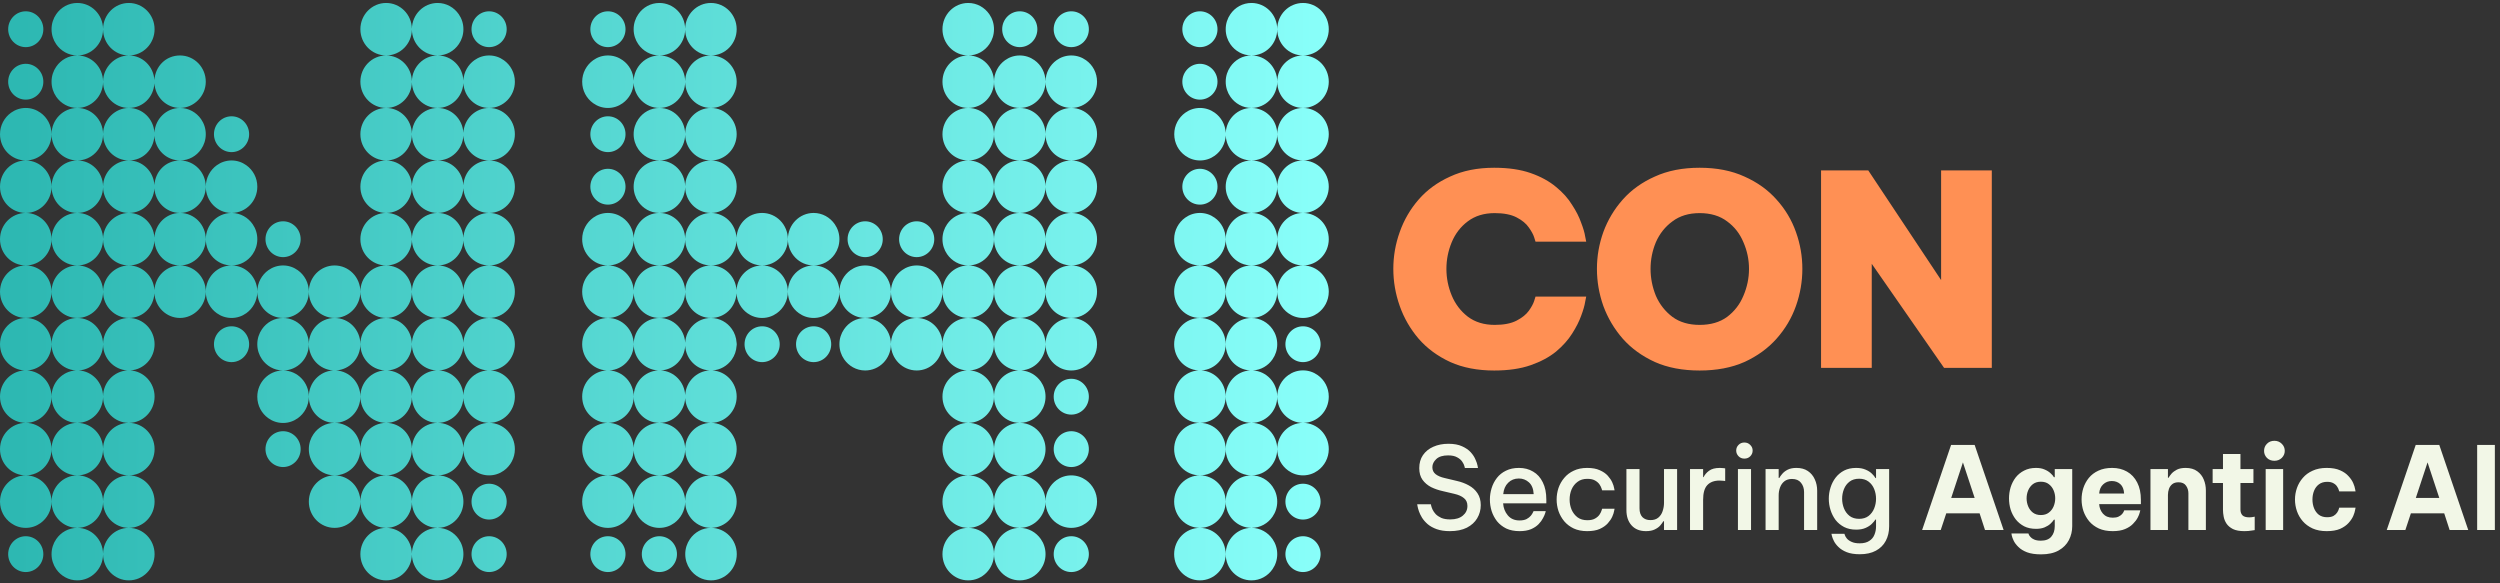 <svg xmlns="http://www.w3.org/2000/svg" width="720" height="168" viewBox="0 0 720 168" fill="none"><rect x="0" y="0" width="720" height="168" fill="#333333" stroke="none"/><path d="M37.099 136.908C41.197 136.908 44.518 140.292 44.519 144.468C44.519 148.637 41.207 152.017 37.117 152.027C41.207 152.038 44.518 155.417 44.519 159.587C44.519 163.763 41.197 167.147 37.099 167.147C33.038 167.147 29.742 163.826 29.682 159.703C29.621 163.826 26.325 167.147 22.265 167.147C19.744 167.147 17.53 165.851 16.188 163.907C15.339 162.683 14.845 161.195 14.845 159.587C14.845 157.979 15.34 156.491 16.188 155.268C17.527 153.304 19.734 152.033 22.247 152.027C18.157 152.018 14.845 148.638 14.845 144.468C14.845 140.292 18.166 136.908 22.265 136.908C26.325 136.908 29.62 140.229 29.682 144.351C29.743 140.229 33.038 136.908 37.099 136.908ZM126.043 136.908C128.563 136.908 130.777 138.204 132.12 140.148C132.968 141.372 133.463 142.86 133.463 144.468C133.463 146.076 132.968 147.564 132.12 148.788C130.781 150.751 128.575 152.021 126.062 152.027C128.575 152.034 130.781 153.329 132.12 155.268C132.968 156.491 133.463 157.979 133.463 159.587C133.463 161.195 132.968 162.683 132.12 163.907C130.777 165.875 128.563 167.147 126.043 167.147C121.982 167.147 118.687 163.826 118.626 159.703C118.565 163.826 115.27 167.147 111.209 167.147C107.111 167.147 103.789 163.763 103.789 159.587C103.789 155.418 107.1 152.038 111.189 152.027C107.1 152.016 103.789 148.637 103.789 144.468C103.789 140.292 107.111 136.908 111.209 136.908C115.267 136.908 118.561 140.226 118.626 144.345C118.691 140.226 121.985 136.908 126.043 136.908ZM204.742 136.908C208.841 136.908 212.162 140.292 212.162 144.468C212.162 148.632 208.859 152.009 204.775 152.027C208.872 152.029 212.191 155.412 212.191 159.587C212.191 163.763 208.87 167.147 204.771 167.147C202.251 167.147 200.037 165.851 198.694 163.907C197.846 162.683 197.352 161.195 197.352 159.587C197.352 157.979 197.846 156.491 198.694 155.268C200.031 153.308 202.233 152.038 204.74 152.027C200.677 152.026 197.379 148.7 197.324 144.572C197.29 147.097 196.03 149.311 194.148 150.66C192.947 151.524 191.486 152.028 189.908 152.028C188.33 152.028 186.869 151.524 185.668 150.66C183.812 149.346 182.591 147.212 182.497 144.77C182.402 147.212 181.16 149.346 179.327 150.66C178.126 151.524 176.665 152.028 175.087 152.028C173.509 152.028 172.048 151.524 170.847 150.66C168.915 149.292 167.667 147.036 167.667 144.468C167.667 140.292 170.988 136.908 175.087 136.908C179.058 136.908 182.299 140.084 182.498 144.079C182.697 140.084 185.938 136.908 189.908 136.908C193.968 136.908 197.264 140.229 197.325 144.351C197.387 140.229 200.682 136.908 204.742 136.908ZM278.85 136.908C282.948 136.908 286.269 140.292 286.27 144.468C286.27 148.637 282.958 152.017 278.868 152.027C282.958 152.037 286.269 155.417 286.27 159.587C286.27 163.763 282.948 167.147 278.85 167.147C274.751 167.147 271.43 163.763 271.43 159.587C271.43 155.418 274.741 152.038 278.83 152.027C274.74 152.017 271.43 148.637 271.43 144.468C271.43 140.292 274.751 136.908 278.85 136.908ZM308.529 136.908C310.107 136.908 311.568 137.412 312.77 138.276C314.701 139.644 315.95 141.9 315.95 144.468C315.95 147.036 314.678 149.292 312.77 150.66C311.568 151.524 310.107 152.028 308.529 152.028C306.951 152.028 305.491 151.524 304.29 150.66C302.38 149.308 301.139 147.087 301.111 144.555C301.066 148.683 297.777 152.015 293.717 152.027C296.228 152.035 298.433 153.329 299.771 155.268C300.619 156.491 301.114 157.979 301.114 159.587C301.114 161.195 300.619 162.683 299.771 163.907C298.429 165.875 296.215 167.147 293.694 167.147C289.596 167.147 286.274 163.763 286.274 159.587C286.275 155.418 289.585 152.038 293.675 152.027C289.585 152.017 286.274 148.637 286.274 144.468C286.275 140.292 289.596 136.908 293.694 136.908C297.765 136.908 301.066 140.246 301.111 144.383C301.139 141.85 302.403 139.629 304.29 138.276C305.491 137.412 306.951 136.908 308.529 136.908ZM345.575 136.908C349.674 136.908 352.995 140.292 352.995 144.468C352.995 148.637 349.684 152.017 345.594 152.027C349.684 152.038 352.995 155.417 352.995 159.587C352.995 163.763 349.674 167.147 345.575 167.147C341.477 167.147 338.155 163.763 338.155 159.587C338.155 155.418 341.466 152.038 345.556 152.027C341.466 152.017 338.155 148.637 338.155 144.468C338.155 140.292 341.477 136.908 345.575 136.908ZM360.423 136.908C362.943 136.908 365.157 138.204 366.5 140.148C367.348 141.372 367.843 142.86 367.843 144.468C367.843 146.076 367.348 147.564 366.5 148.788C365.161 150.751 362.955 152.021 360.442 152.027C362.955 152.034 365.161 153.329 366.5 155.268C367.348 156.491 367.843 157.979 367.843 159.587C367.843 161.195 367.348 162.683 366.5 163.907C365.157 165.875 362.943 167.147 360.423 167.147C356.324 167.147 353.003 163.763 353.003 159.587C353.003 155.418 356.314 152.038 360.403 152.027C356.314 152.017 353.003 148.637 353.003 144.468C353.003 140.292 356.324 136.908 360.423 136.908ZM7.418 154.432C10.215 154.432 12.482 156.741 12.482 159.591C12.482 162.441 10.215 164.751 7.418 164.751C4.621 164.751 2.354 162.441 2.354 159.591C2.354 156.741 4.621 154.432 7.418 154.432ZM140.86 154.432C143.657 154.432 145.925 156.741 145.925 159.591C145.925 162.441 143.657 164.751 140.86 164.751C138.063 164.751 135.796 162.44 135.796 159.591C135.796 156.741 138.064 154.432 140.86 154.432ZM175.086 154.432C177.883 154.432 180.15 156.741 180.15 159.591C180.15 162.441 177.883 164.751 175.086 164.751C172.289 164.751 170.021 162.44 170.021 159.591C170.022 156.741 172.289 154.432 175.086 154.432ZM189.903 154.432C192.7 154.432 194.968 156.741 194.968 159.591C194.968 162.44 192.7 164.751 189.903 164.751C187.106 164.751 184.839 162.441 184.839 159.591C184.839 156.741 187.106 154.432 189.903 154.432ZM308.527 154.432C311.33 154.432 313.592 156.735 313.592 159.591C313.592 162.447 311.33 164.751 308.527 164.751C305.724 164.751 303.463 162.447 303.463 159.591C303.463 156.735 305.724 154.432 308.527 154.432ZM375.264 154.432C378.061 154.432 380.328 156.741 380.328 159.591C380.328 162.441 378.061 164.751 375.264 164.751C372.467 164.751 370.199 162.441 370.199 159.591C370.199 156.741 372.467 154.432 375.264 154.432ZM29.682 144.572C29.627 148.694 26.339 152.017 22.283 152.027C26.335 152.037 29.62 155.354 29.682 159.47C29.743 155.355 33.028 152.038 37.079 152.027C33.023 152.017 29.736 148.694 29.682 144.572ZM118.626 144.591C118.562 148.704 115.278 152.017 111.228 152.027C115.277 152.037 118.561 155.351 118.626 159.464C118.691 155.352 121.974 152.038 126.023 152.027C121.974 152.017 118.69 148.703 118.626 144.591ZM7.42 136.908C11.518 136.908 14.84 140.292 14.84 144.468C14.84 147.036 13.568 149.292 11.66 150.66C10.459 151.524 8.998 152.028 7.42 152.028C5.842 152.028 4.381 151.524 3.18 150.66C1.248 149.292 0 147.036 0 144.468C0 140.292 3.321 136.908 7.42 136.908ZM96.364 136.908C100.463 136.908 103.784 140.292 103.784 144.468C103.784 148.644 100.463 152.028 96.364 152.028C92.266 152.028 88.944 148.644 88.944 144.468C88.945 140.292 92.266 136.908 96.364 136.908ZM140.86 139.312C143.663 139.312 145.925 141.616 145.925 144.472C145.925 147.328 143.663 149.632 140.86 149.632C138.057 149.632 135.796 147.328 135.796 144.472C135.796 141.616 138.057 139.312 140.86 139.312ZM375.264 139.312C378.067 139.312 380.328 141.616 380.328 144.472C380.328 147.328 378.067 149.632 375.264 149.632C372.461 149.632 370.199 147.328 370.199 144.472C370.199 141.616 372.461 139.312 375.264 139.312ZM7.42 91.577C11.519 91.577 14.84 94.962 14.84 99.138C14.84 103.166 11.749 106.456 7.852 106.684C11.749 106.911 14.84 110.201 14.84 114.229C14.84 118.386 11.549 121.757 7.477 121.788C11.548 121.819 14.84 125.192 14.84 129.348C14.84 133.523 11.518 136.907 7.42 136.907C3.322 136.907 0 133.523 0 129.348C0 125.192 3.291 121.82 7.362 121.788C3.29 121.757 0 118.386 0 114.229C0 110.202 3.09 106.912 6.987 106.684C3.09 106.455 0 103.165 0 99.138C0 94.962 3.321 91.577 7.42 91.577ZM37.099 91.577C41.197 91.577 44.519 94.962 44.519 99.138C44.518 103.166 41.428 106.456 37.53 106.684C41.428 106.911 44.518 110.201 44.519 114.229C44.519 118.386 41.228 121.757 37.155 121.788C41.227 121.819 44.519 125.192 44.519 129.348C44.518 133.523 41.196 136.907 37.099 136.907C33.039 136.907 29.743 133.585 29.682 129.464C29.62 133.586 26.325 136.907 22.265 136.907C18.166 136.907 14.845 133.523 14.845 129.348C14.845 125.191 18.135 121.82 22.207 121.788C18.135 121.757 14.845 118.386 14.845 114.229C14.845 110.202 17.935 106.912 21.832 106.684C17.935 106.455 14.845 103.165 14.845 99.138C14.845 94.962 18.166 91.577 22.265 91.577C26.324 91.577 29.619 94.897 29.682 99.019C29.744 94.897 33.039 91.577 37.099 91.577ZM96.364 91.577C100.463 91.577 103.784 94.962 103.784 99.138C103.784 103.166 100.694 106.456 96.796 106.684C100.694 106.911 103.784 110.201 103.784 114.229C103.784 118.386 100.494 121.757 96.421 121.788C100.494 121.819 103.784 125.191 103.784 129.348C103.784 133.523 100.463 136.907 96.364 136.907C93.844 136.907 91.63 135.611 90.287 133.667C89.439 132.443 88.944 130.955 88.944 129.348C88.944 127.74 89.439 126.251 90.287 125.027C91.621 123.073 93.814 121.806 96.312 121.788C92.238 121.76 88.944 118.388 88.944 114.229C88.944 110.202 92.035 106.912 95.932 106.684C92.035 106.455 88.945 103.165 88.944 99.138C88.944 94.962 92.266 91.577 96.364 91.577ZM140.863 91.577C144.962 91.577 148.283 94.962 148.283 99.138C148.283 103.166 145.192 106.456 141.295 106.684C145.192 106.912 148.283 110.201 148.283 114.229C148.283 118.386 144.992 121.757 140.92 121.788C144.992 121.819 148.283 125.191 148.283 129.348C148.283 131.915 147.01 134.171 145.103 135.539C143.901 136.403 142.441 136.907 140.863 136.907C139.285 136.907 137.824 136.403 136.623 135.539C134.783 134.236 133.565 132.127 133.453 129.711C133.267 133.717 130.021 136.907 126.043 136.907C121.983 136.907 118.687 133.585 118.626 129.464C118.565 133.586 115.269 136.907 111.209 136.907C107.111 136.907 103.789 133.523 103.789 129.348C103.789 125.191 107.079 121.82 111.151 121.788C107.079 121.756 103.789 118.386 103.789 114.229C103.789 110.202 106.879 106.912 110.776 106.684C106.88 106.455 103.789 103.165 103.789 99.138C103.789 94.962 107.111 91.577 111.209 91.577C115.267 91.577 118.562 94.895 118.626 99.015C118.69 94.895 121.985 91.577 126.043 91.577C130.011 91.577 133.25 94.749 133.452 98.741C133.654 94.749 136.895 91.577 140.863 91.577ZM204.742 91.577C207.239 91.577 209.43 92.825 210.772 94.745C211.573 95.873 212.044 97.218 212.139 98.682C212.139 98.85 212.186 98.97 212.186 99.138C212.185 99.305 212.139 99.45 212.139 99.594C212.044 101.058 211.573 102.401 210.772 103.529C209.486 105.338 207.488 106.549 205.174 106.684C209.071 106.911 212.162 110.201 212.162 114.229C212.162 118.386 208.871 121.757 204.799 121.788C208.871 121.819 212.162 125.191 212.162 129.348C212.162 133.523 208.841 136.907 204.742 136.907C200.682 136.907 197.386 133.586 197.325 129.464C197.264 133.585 193.968 136.907 189.908 136.907C185.938 136.907 182.697 133.731 182.498 129.736C182.299 133.731 179.057 136.907 175.087 136.907C170.989 136.907 167.667 133.523 167.667 129.348C167.667 125.192 170.958 121.82 175.029 121.788C170.957 121.757 167.667 118.386 167.667 114.229C167.667 110.202 170.757 106.912 174.654 106.684C170.757 106.455 167.667 103.166 167.667 99.138C167.667 94.962 170.988 91.577 175.087 91.577C179.186 91.577 182.507 94.962 182.507 99.138C182.507 103.166 179.416 106.456 175.519 106.684C179.416 106.911 182.507 110.201 182.507 114.229C182.507 118.386 179.216 121.757 175.144 121.788C179.088 121.818 182.3 124.983 182.498 128.958C182.696 124.98 185.912 121.814 189.859 121.788C185.792 121.751 182.507 118.382 182.507 114.229C182.507 110.202 185.597 106.912 189.494 106.684C185.597 106.455 182.507 103.165 182.507 99.138C182.507 94.962 185.828 91.577 189.927 91.577C193.886 91.577 197.119 94.736 197.334 98.715C197.549 94.736 200.783 91.577 204.742 91.577ZM278.85 91.577C282.948 91.577 286.27 94.962 286.27 99.138C286.269 103.166 283.179 106.456 279.281 106.684C283.179 106.911 286.269 110.201 286.27 114.229C286.27 118.386 282.979 121.757 278.906 121.788C282.978 121.819 286.27 125.192 286.27 129.348C286.269 133.523 282.947 136.907 278.85 136.907C274.752 136.907 271.43 133.523 271.43 129.348C271.43 125.192 274.721 121.82 278.792 121.788C274.72 121.756 271.43 118.386 271.43 114.229C271.43 110.202 274.52 106.912 278.417 106.684C274.52 106.455 271.43 103.165 271.43 99.138C271.43 94.962 274.751 91.577 278.85 91.577ZM308.529 91.577C312.628 91.577 315.95 94.962 315.95 99.138C315.95 101.706 314.677 103.961 312.77 105.329C311.568 106.193 310.107 106.697 308.529 106.697C306.951 106.697 305.491 106.193 304.29 105.329C302.379 103.976 301.138 101.753 301.112 99.219C301.071 103.208 298 106.454 294.132 106.683C296.47 106.823 298.507 108.079 299.771 109.91C300.619 111.134 301.114 112.622 301.114 114.229C301.114 115.837 300.619 117.326 299.771 118.55C298.439 120.502 296.249 121.768 293.753 121.787C296.249 121.807 298.439 123.098 299.771 125.027C300.619 126.251 301.114 127.74 301.114 129.348C301.114 130.955 300.619 132.443 299.771 133.667C298.429 135.635 296.215 136.907 293.694 136.907C289.596 136.907 286.275 133.523 286.274 129.348C286.274 125.191 289.565 121.82 293.637 121.788C289.565 121.756 286.274 118.386 286.274 114.229C286.275 110.202 289.365 106.912 293.262 106.684C289.365 106.455 286.275 103.165 286.274 99.138C286.274 94.962 289.596 91.577 293.694 91.577C297.761 91.577 301.06 94.909 301.111 99.04C301.162 94.909 304.463 91.577 308.529 91.577ZM345.575 91.577C349.674 91.577 352.995 94.962 352.995 99.138C352.995 103.166 349.904 106.456 346.007 106.684C349.904 106.911 352.995 110.201 352.995 114.229C352.995 118.386 349.704 121.757 345.632 121.788C349.704 121.819 352.995 125.192 352.995 129.348C352.995 133.523 349.673 136.907 345.575 136.907C341.477 136.907 338.156 133.523 338.155 129.348C338.155 125.192 341.446 121.82 345.518 121.788C341.445 121.757 338.155 118.386 338.155 114.229C338.155 110.202 341.245 106.912 345.143 106.684C341.245 106.455 338.155 103.166 338.155 99.138C338.155 94.962 341.477 91.577 345.575 91.577ZM360.423 91.577C362.943 91.577 365.157 92.873 366.5 94.817C367.348 96.041 367.843 97.53 367.843 99.138C367.843 100.746 367.348 102.233 366.5 103.457C365.235 105.311 363.196 106.547 360.856 106.684C364.753 106.912 367.843 110.202 367.843 114.229C367.843 118.386 364.552 121.757 360.479 121.788C364.551 121.819 367.843 125.192 367.843 129.348C367.843 133.523 364.521 136.907 360.423 136.907C356.325 136.907 353.003 133.523 353.003 129.348C353.003 125.192 356.294 121.82 360.365 121.788C356.293 121.756 353.003 118.386 353.003 114.229C353.003 110.202 356.093 106.912 359.99 106.684C356.093 106.455 353.003 103.165 353.003 99.138C353.003 94.962 356.324 91.577 360.423 91.577ZM375.266 106.67C376.844 106.67 378.305 107.174 379.506 108.038C381.437 109.406 382.686 111.662 382.687 114.229C382.687 118.386 379.395 121.757 375.322 121.788C379.395 121.819 382.687 125.191 382.687 129.348C382.686 131.915 381.414 134.171 379.506 135.539C378.305 136.403 376.844 136.907 375.266 136.907C373.688 136.907 372.228 136.403 371.026 135.539C369.095 134.171 367.846 131.915 367.846 129.348C367.846 125.191 371.136 121.82 375.208 121.788C371.136 121.756 367.846 118.386 367.846 114.229C367.846 111.662 369.118 109.406 371.026 108.038C372.228 107.174 373.688 106.67 375.266 106.67ZM81.524 124.188C84.321 124.188 86.589 126.498 86.589 129.348C86.589 132.197 84.321 134.508 81.524 134.508C78.727 134.508 76.46 132.197 76.46 129.348C76.46 126.498 78.727 124.188 81.524 124.188ZM308.527 124.188C311.33 124.188 313.592 126.492 313.592 129.348C313.592 132.204 311.33 134.508 308.527 134.508C305.724 134.508 303.463 132.204 303.463 129.348C303.463 126.492 305.724 124.188 308.527 124.188ZM29.682 114.346C29.621 118.449 26.356 121.757 22.321 121.788C26.356 121.819 29.621 125.128 29.682 129.23C29.743 125.129 33.008 121.819 37.041 121.788C33.007 121.757 29.742 118.449 29.682 114.346ZM197.334 114.651C197.12 118.615 193.913 121.763 189.975 121.788C194.004 121.824 197.264 125.132 197.325 129.23C197.386 125.128 200.651 121.819 204.685 121.788C200.751 121.758 197.548 118.612 197.334 114.651ZM118.626 114.346C118.565 118.449 115.3 121.758 111.266 121.788C115.298 121.819 118.562 125.124 118.626 129.225C118.69 125.125 121.954 121.819 125.985 121.788C121.951 121.757 118.687 118.449 118.626 114.346ZM133.452 114.625C133.251 118.598 130.042 121.758 126.1 121.788C130.041 121.818 133.251 124.979 133.452 128.951C133.653 124.979 136.863 121.818 140.806 121.788C136.863 121.758 133.653 118.598 133.452 114.625ZM81.522 91.577C85.62 91.577 88.941 94.962 88.941 99.138C88.941 103.288 85.661 106.654 81.598 106.695C85.661 106.737 88.941 110.103 88.941 114.253C88.941 116.821 87.67 119.077 85.762 120.445C84.56 121.309 83.1 121.813 81.522 121.813C79.943 121.813 78.483 121.309 77.281 120.445C75.35 119.077 74.102 116.821 74.102 114.253C74.102 110.109 77.373 106.746 81.429 106.695C78.947 106.664 76.77 105.377 75.444 103.457C74.597 102.233 74.102 100.745 74.102 99.138C74.102 97.53 74.596 96.041 75.444 94.817C76.787 92.849 79.001 91.577 81.522 91.577ZM308.527 109.089C311.33 109.089 313.592 111.393 313.592 114.249C313.592 117.105 311.33 119.408 308.527 119.408C305.724 119.408 303.463 117.105 303.463 114.249C303.463 111.393 305.724 109.089 308.527 109.089ZM29.682 99.254C29.623 103.229 26.556 106.458 22.696 106.684C26.556 106.909 29.622 110.138 29.682 114.112C29.741 110.138 32.807 106.909 36.666 106.684C32.806 106.458 29.741 103.229 29.682 99.254ZM118.626 99.254C118.567 103.229 115.501 106.458 111.641 106.684C115.499 106.909 118.564 110.134 118.626 114.106C118.688 110.135 121.753 106.91 125.61 106.684C121.751 106.458 118.685 103.229 118.626 99.254ZM133.452 99.532C133.258 103.379 130.244 106.463 126.475 106.684C130.244 106.904 133.258 109.988 133.452 113.834C133.647 109.988 136.662 106.904 140.431 106.684C136.661 106.463 133.646 103.379 133.452 99.532ZM197.334 99.559C197.127 103.393 194.119 106.464 190.358 106.684C194.119 106.903 197.127 109.974 197.334 113.808C197.541 109.974 200.549 106.904 204.31 106.684C200.549 106.464 197.541 103.393 197.334 99.559ZM264.007 91.577C268.105 91.577 271.427 94.962 271.427 99.138C271.427 103.313 268.105 106.697 264.007 106.697C259.935 106.697 256.632 103.357 256.589 99.219C256.546 103.357 253.243 106.697 249.171 106.697C246.651 106.697 244.436 105.401 243.094 103.457C242.246 102.233 241.751 100.745 241.751 99.138C241.751 97.53 242.246 96.041 243.094 94.817C244.436 92.85 246.651 91.577 249.171 91.577C253.243 91.577 256.546 94.917 256.589 99.056C256.632 94.917 259.935 91.577 264.007 91.577ZM66.686 93.973C69.483 93.973 71.75 96.283 71.75 99.133C71.75 101.983 69.483 104.293 66.686 104.293C63.889 104.293 61.621 101.983 61.621 99.133C61.621 96.283 63.889 93.973 66.686 93.973ZM219.492 93.973C222.289 93.973 224.557 96.283 224.557 99.133C224.557 101.983 222.289 104.293 219.492 104.293C216.695 104.293 214.428 101.983 214.428 99.133C214.428 96.283 216.695 93.973 219.492 93.973ZM234.324 93.973C237.121 93.973 239.389 96.283 239.389 99.133C239.389 101.983 237.121 104.293 234.324 104.293C231.527 104.293 229.26 101.983 229.26 99.133C229.26 96.283 231.527 93.973 234.324 93.973ZM375.264 93.973C378.061 93.973 380.328 96.283 380.328 99.133C380.328 101.983 378.061 104.293 375.264 104.293C372.467 104.293 370.199 101.983 370.199 99.133C370.199 96.283 372.467 93.973 375.264 93.973ZM7.42 76.451C11.518 76.451 14.84 79.837 14.84 84.012C14.84 88.187 11.518 91.571 7.42 91.571C3.322 91.571 0 88.187 0 84.012C0 79.837 3.322 76.451 7.42 76.451ZM51.844 76.451C55.942 76.451 59.264 79.836 59.264 84.012C59.264 88.188 55.777 91.571 51.844 91.571C47.91 91.571 44.707 88.427 44.472 84.468C44.236 88.427 41.197 91.571 37.099 91.571C33.038 91.571 29.743 88.25 29.682 84.128C29.62 88.25 26.325 91.571 22.265 91.571C18.166 91.571 14.845 88.188 14.845 84.012C14.845 79.836 18.166 76.451 22.265 76.451C26.325 76.451 29.62 79.772 29.682 83.894C29.746 79.772 33.202 76.451 37.099 76.451C41.032 76.451 44.236 79.596 44.472 83.556C44.707 79.596 47.91 76.451 51.844 76.451ZM81.522 76.451C83.1 76.451 84.56 76.955 85.762 77.819C87.693 79.187 88.941 81.444 88.941 84.012C88.941 88.188 85.62 91.571 81.522 91.571C77.457 91.571 74.159 88.244 74.103 84.116C74.069 86.641 72.81 88.854 70.928 90.203C69.726 91.067 68.266 91.571 66.688 91.571C65.109 91.571 63.65 91.067 62.448 90.203C60.517 88.835 59.268 86.58 59.268 84.012C59.268 79.836 62.589 76.451 66.688 76.451C70.752 76.451 74.049 79.779 74.105 83.906C74.139 81.382 75.399 79.169 77.281 77.819C78.483 76.955 79.943 76.451 81.522 76.451ZM96.364 76.451C100.463 76.451 103.784 79.836 103.784 84.012C103.784 88.188 100.463 91.571 96.364 91.571C92.266 91.571 88.945 88.187 88.944 84.012C88.944 79.836 92.266 76.451 96.364 76.451ZM140.863 76.451C144.961 76.451 148.283 79.837 148.283 84.012C148.283 88.187 144.961 91.571 140.863 91.571C136.895 91.571 133.654 88.398 133.452 84.406C133.251 88.398 130.011 91.571 126.043 91.571C121.983 91.571 118.687 88.249 118.626 84.128C118.565 88.25 115.269 91.571 111.209 91.571C107.111 91.571 103.789 88.187 103.789 84.012C103.789 79.836 107.111 76.451 111.209 76.451C115.267 76.451 118.562 79.769 118.626 83.889C118.69 79.77 121.985 76.451 126.043 76.451C130.01 76.451 133.25 79.624 133.452 83.615C133.654 79.624 136.896 76.451 140.863 76.451ZM219.487 76.451C223.586 76.451 226.907 79.836 226.907 84.012C226.907 86.579 225.635 88.835 223.728 90.203C222.526 91.067 221.066 91.571 219.487 91.571C217.909 91.571 216.449 91.067 215.248 90.203C213.434 88.907 212.257 86.844 212.115 84.468C211.88 88.427 208.841 91.571 204.742 91.571C200.682 91.571 197.386 88.25 197.325 84.128C197.264 88.249 193.968 91.571 189.908 91.571C185.938 91.571 182.697 88.395 182.498 84.4C182.299 88.395 179.057 91.571 175.087 91.571C170.989 91.571 167.667 88.187 167.667 84.012C167.667 79.837 170.989 76.451 175.087 76.451C179.057 76.451 182.299 79.628 182.498 83.622C182.697 79.628 185.938 76.451 189.908 76.451C193.968 76.451 197.264 79.773 197.325 83.894C197.39 79.772 200.845 76.451 204.742 76.451C208.676 76.451 211.88 79.596 212.115 83.556C212.351 79.596 215.554 76.451 219.487 76.451ZM234.331 76.451C238.43 76.451 241.751 79.836 241.751 84.012C241.751 86.579 240.479 88.835 238.571 90.203C237.37 91.067 235.909 91.571 234.331 91.571C232.753 91.571 231.292 91.067 230.091 90.203C228.16 88.835 226.911 86.579 226.911 84.012C226.911 79.836 230.232 76.451 234.331 76.451ZM264.007 76.451C265.585 76.451 267.045 76.956 268.246 77.819C270.178 79.187 271.427 81.444 271.427 84.012C271.427 88.188 268.105 91.571 264.007 91.571C259.935 91.571 256.632 88.231 256.589 84.093C256.546 88.231 253.243 91.571 249.171 91.571C245.073 91.571 241.751 88.187 241.751 84.012C241.751 81.444 243.024 79.187 244.932 77.819C246.133 76.956 247.593 76.451 249.171 76.451C250.749 76.451 252.21 76.955 253.411 77.819C255.326 79.176 256.568 81.405 256.589 83.945C256.61 81.405 257.875 79.176 259.767 77.819C260.968 76.955 262.429 76.451 264.007 76.451ZM278.85 76.451C282.948 76.451 286.27 79.837 286.27 84.012C286.269 88.187 282.947 91.571 278.85 91.571C274.752 91.571 271.43 88.187 271.43 84.012C271.43 79.837 274.752 76.451 278.85 76.451ZM308.529 76.451C312.627 76.451 315.95 79.837 315.95 84.012C315.95 88.187 312.627 91.571 308.529 91.571C304.463 91.571 301.162 88.239 301.111 84.108C301.06 88.24 297.761 91.571 293.694 91.571C289.596 91.571 286.275 88.188 286.274 84.012C286.274 79.836 289.596 76.451 293.694 76.451C297.761 76.451 301.06 79.783 301.111 83.914C301.162 79.784 304.463 76.451 308.529 76.451ZM345.575 76.451C349.673 76.451 352.995 79.837 352.995 84.012C352.995 88.187 349.673 91.571 345.575 91.571C341.477 91.571 338.155 88.187 338.155 84.012C338.155 79.837 341.477 76.451 345.575 76.451ZM360.423 76.451C364.521 76.451 367.843 79.837 367.843 84.012C367.843 88.187 364.521 91.571 360.423 91.571C356.325 91.571 353.003 88.187 353.003 84.012C353.003 79.837 356.325 76.451 360.423 76.451ZM375.266 76.451C379.364 76.451 382.687 79.836 382.687 84.012C382.686 86.58 381.414 88.835 379.506 90.203C378.305 91.067 376.844 91.571 375.266 91.571C373.688 91.571 372.228 91.067 371.026 90.203C369.095 88.835 367.846 86.58 367.846 84.012C367.846 79.836 371.167 76.451 375.266 76.451ZM7.42 46.213C11.519 46.213 14.84 49.597 14.84 53.773C14.84 57.91 11.58 61.268 7.534 61.33C11.58 61.392 14.84 64.751 14.84 68.888C14.84 73.064 11.518 76.447 7.42 76.447C3.321 76.447 0 73.063 0 68.888C0 64.751 3.259 61.393 7.305 61.33C3.259 61.267 0 57.91 0 53.773C0 49.597 3.321 46.213 7.42 46.213ZM51.844 46.213C55.942 46.213 59.264 49.597 59.264 53.773C59.264 57.91 55.844 61.266 51.956 61.329C56.003 61.39 59.264 64.75 59.264 68.888C59.263 73.064 55.777 76.447 51.844 76.447C47.91 76.447 44.707 73.303 44.472 69.343C44.236 73.303 41.197 76.447 37.099 76.447C33.038 76.447 29.743 73.126 29.682 69.004C29.62 73.126 26.325 76.447 22.265 76.447C18.166 76.447 14.845 73.063 14.845 68.888C14.845 64.751 18.104 61.393 22.149 61.33C18.104 61.267 14.845 57.91 14.845 53.773C14.845 49.597 18.166 46.213 22.265 46.213C26.325 46.213 29.62 49.534 29.682 53.656C29.746 49.534 33.202 46.213 37.099 46.213C41.032 46.213 44.236 49.358 44.472 53.317C44.707 49.358 47.745 46.213 51.844 46.213ZM66.688 46.213C68.266 46.213 69.726 46.717 70.928 47.581C72.859 48.949 74.107 51.205 74.107 53.773C74.107 57.902 70.861 61.254 66.826 61.329C69.289 61.376 71.447 62.659 72.765 64.567C73.613 65.791 74.107 67.28 74.107 68.888C74.107 70.496 73.613 71.983 72.765 73.207C71.422 75.175 69.208 76.447 66.688 76.447C62.589 76.447 59.268 73.063 59.268 68.888C59.268 64.751 62.527 61.393 66.572 61.33C62.527 61.267 59.268 57.91 59.268 53.773C59.268 51.205 60.54 48.949 62.448 47.581C63.649 46.717 65.109 46.213 66.688 46.213ZM140.863 46.213C144.962 46.213 148.283 49.598 148.283 53.773C148.283 57.91 145.023 61.268 140.978 61.33C145.023 61.392 148.283 64.751 148.283 68.888C148.283 73.063 144.962 76.447 140.863 76.447C136.895 76.447 133.654 73.275 133.452 69.282C133.251 73.275 130.012 76.447 126.043 76.447C121.983 76.447 118.687 73.126 118.626 69.004C118.565 73.126 115.269 76.447 111.209 76.447C107.111 76.447 103.789 73.063 103.789 68.888C103.789 64.751 107.048 61.393 111.094 61.33C107.049 61.267 103.789 57.91 103.789 53.773C103.789 49.598 107.111 46.213 111.209 46.213C115.267 46.213 118.562 49.531 118.626 53.65C118.69 49.531 121.985 46.213 126.043 46.213C130.011 46.213 133.25 49.385 133.452 53.377C133.654 49.385 136.895 46.213 140.863 46.213ZM204.742 46.213C208.841 46.213 212.162 49.597 212.162 53.773C212.162 57.909 208.904 61.265 204.86 61.329C208.74 61.392 211.882 64.511 212.115 68.432C212.351 64.472 215.389 61.327 219.487 61.327C223.586 61.327 226.907 64.712 226.907 68.888C226.907 73.064 223.421 76.447 219.487 76.447C215.554 76.447 212.351 73.303 212.115 69.343C211.88 73.303 208.841 76.447 204.742 76.447C200.682 76.447 197.386 73.126 197.325 69.004C197.264 73.126 193.969 76.447 189.908 76.447C185.938 76.447 182.697 73.271 182.498 69.276C182.299 73.271 179.057 76.447 175.087 76.447C170.988 76.447 167.667 73.064 167.667 68.888C167.667 66.32 168.939 64.063 170.847 62.695C172.048 61.831 173.509 61.327 175.087 61.327C176.665 61.327 178.126 61.831 179.327 62.695C181.174 64.004 182.393 66.125 182.496 68.554C182.665 64.58 185.844 61.404 189.769 61.33C187.306 61.283 185.149 60.001 183.831 58.093C182.983 56.869 182.488 55.381 182.488 53.773C182.488 52.165 182.983 50.677 183.831 49.453C185.174 47.485 187.388 46.213 189.908 46.213C193.969 46.213 197.264 49.534 197.325 53.656C197.386 49.534 200.682 46.213 204.742 46.213ZM234.331 61.327C236.851 61.327 239.066 62.623 240.408 64.567C241.256 65.791 241.751 67.28 241.751 68.888C241.751 70.496 241.256 71.983 240.408 73.207C239.066 75.175 236.851 76.447 234.331 76.447C230.233 76.447 226.911 73.063 226.911 68.888C226.911 64.712 230.232 61.327 234.331 61.327ZM278.85 46.213C282.948 46.213 286.27 49.597 286.27 53.773C286.269 57.91 283.01 61.268 278.964 61.33C283.01 61.392 286.27 64.751 286.27 68.888C286.269 73.064 282.948 76.447 278.85 76.447C276.329 76.447 274.115 75.151 272.772 73.207C271.925 71.983 271.43 70.496 271.43 68.888C271.43 67.28 271.925 65.791 272.772 64.567C274.097 62.626 276.269 61.364 278.746 61.33C274.695 61.274 271.43 57.914 271.43 53.773C271.43 49.597 274.751 46.213 278.85 46.213ZM308.529 46.213C312.628 46.213 315.95 49.597 315.95 53.773C315.95 57.91 312.69 61.268 308.644 61.33C312.69 61.392 315.95 64.75 315.95 68.888C315.95 73.064 312.628 76.447 308.529 76.447C304.463 76.447 301.162 73.115 301.111 68.984C301.06 73.115 297.761 76.447 293.694 76.447C289.596 76.447 286.275 73.063 286.274 68.888C286.274 64.751 289.534 61.393 293.579 61.33C289.534 61.267 286.275 57.91 286.274 53.773C286.274 49.597 289.596 46.213 293.694 46.213C297.761 46.213 301.06 49.545 301.111 53.676C301.162 49.545 304.463 46.213 308.529 46.213ZM345.575 61.327C347.153 61.327 348.614 61.831 349.815 62.695C351.747 64.063 352.995 66.32 352.995 68.888C352.995 73.063 349.674 76.447 345.575 76.447C341.477 76.447 338.156 73.064 338.155 68.888C338.155 66.32 339.427 64.063 341.335 62.695C342.536 61.831 343.997 61.327 345.575 61.327ZM360.423 46.213C364.521 46.213 367.843 49.597 367.843 53.773C367.843 57.91 364.583 61.268 360.537 61.33C364.583 61.392 367.843 64.751 367.843 68.888C367.843 73.064 364.521 76.447 360.423 76.447C356.324 76.447 353.003 73.063 353.003 68.888C353.003 64.759 356.249 61.406 360.283 61.33C357.821 61.283 355.663 60.001 354.346 58.093C353.498 56.869 353.003 55.381 353.003 53.773C353.003 52.166 353.498 50.677 354.346 49.453C355.688 47.485 357.902 46.213 360.423 46.213ZM375.266 46.213C379.364 46.213 382.687 49.597 382.687 53.773C382.686 57.91 379.426 61.268 375.38 61.33C379.426 61.392 382.687 64.75 382.687 68.888C382.686 73.064 379.364 76.447 375.266 76.447C371.167 76.447 367.846 73.063 367.846 68.888C367.846 64.751 371.105 61.393 375.15 61.33C371.105 61.267 367.846 57.91 367.846 53.773C367.846 49.598 371.167 46.213 375.266 46.213ZM81.524 63.734C84.321 63.735 86.589 66.045 86.589 68.894C86.589 71.744 84.321 74.055 81.524 74.055C78.727 74.055 76.46 71.744 76.46 68.894C76.46 66.045 78.727 63.734 81.524 63.734ZM249.169 63.734C251.966 63.734 254.233 66.045 254.233 68.894C254.233 71.744 251.966 74.055 249.169 74.055C246.372 74.055 244.105 71.744 244.104 68.894C244.104 66.045 246.372 63.734 249.169 63.734ZM264.003 63.734C266.8 63.734 269.067 66.045 269.067 68.894C269.067 71.744 266.8 74.055 264.003 74.055C261.206 74.055 258.939 71.744 258.938 68.894C258.938 66.045 261.206 63.734 264.003 63.734ZM301.111 53.87C301.061 57.963 297.823 61.268 293.809 61.33C297.823 61.392 301.061 64.698 301.111 68.79C301.162 64.698 304.401 61.393 308.414 61.33C304.401 61.268 301.162 57.962 301.111 53.87ZM29.682 53.89C29.621 57.973 26.387 61.269 22.379 61.33C26.387 61.392 29.621 64.687 29.682 68.77C29.745 64.688 33.135 61.394 36.985 61.33C32.977 61.269 29.742 57.974 29.682 53.89ZM197.325 53.89C197.265 57.973 194.03 61.268 190.022 61.33C194.03 61.392 197.265 64.687 197.325 68.77C197.389 64.688 200.778 61.394 204.629 61.33C200.621 61.269 197.386 57.974 197.325 53.89ZM118.626 53.89C118.565 57.973 115.331 61.269 111.323 61.33C115.329 61.392 118.562 64.684 118.626 68.765C118.69 64.684 121.922 61.392 125.928 61.33C121.92 61.268 118.687 57.973 118.626 53.89ZM133.452 54.168C133.253 58.122 130.074 61.27 126.157 61.33C130.073 61.39 133.252 64.538 133.452 68.491C133.652 64.538 136.832 61.391 140.748 61.33C136.832 61.27 133.652 58.122 133.452 54.168ZM44.472 54.23C44.238 58.149 41.258 61.267 37.223 61.33C41.099 61.395 44.239 64.513 44.472 68.432C44.705 64.513 47.844 61.395 51.722 61.33C47.844 61.266 44.705 58.148 44.472 54.23ZM175.086 48.613C177.883 48.613 180.15 50.924 180.15 53.773C180.15 56.623 177.883 58.934 175.086 58.934C172.289 58.933 170.021 56.623 170.021 53.773C170.022 50.924 172.289 48.614 175.086 48.613ZM345.576 48.613C348.373 48.613 350.641 50.924 350.641 53.773C350.641 56.623 348.373 58.934 345.576 58.934C342.779 58.934 340.512 56.623 340.512 53.773C340.512 50.924 342.779 48.613 345.576 48.613ZM7.42 31.092C8.998 31.092 10.459 31.596 11.66 32.46C13.592 33.828 14.84 36.084 14.84 38.652C14.84 42.828 11.518 46.212 7.42 46.212C3.321 46.212 9.3399e-05 42.828 0 38.652C0 36.084 1.272 33.828 3.18 32.46C4.381 31.596 5.842 31.092 7.42 31.092ZM37.099 0.854C41.197 0.854 44.519 4.239 44.519 8.414C44.518 12.583 41.206 15.962 37.117 15.973C41.042 15.983 44.236 19.123 44.472 23.077C44.707 19.117 47.745 15.973 51.844 15.973C55.942 15.973 59.264 19.357 59.264 23.533C59.264 27.701 55.791 31.079 51.866 31.092C54.377 31.099 56.583 32.394 57.922 34.332C58.77 35.556 59.264 37.044 59.264 38.652C59.264 40.26 58.77 41.748 57.922 42.972C56.579 44.94 54.364 46.212 51.844 46.212C47.91 46.212 44.707 43.068 44.472 39.108C44.236 43.068 41.197 46.212 37.099 46.212C33.038 46.212 29.743 42.891 29.682 38.769C29.621 42.891 26.325 46.212 22.265 46.212C18.166 46.212 14.845 42.828 14.845 38.652C14.845 34.484 18.154 31.104 22.242 31.092C19.731 31.084 17.526 29.791 16.188 27.852C15.34 26.629 14.845 25.141 14.845 23.533C14.845 21.925 15.339 20.437 16.188 19.213C17.526 17.25 19.732 15.979 22.244 15.973C19.732 15.966 17.526 14.672 16.188 12.733C15.34 11.509 14.845 10.022 14.845 8.414C14.845 6.806 15.339 5.318 16.188 4.094C17.53 2.126 19.744 0.854 22.265 0.854C26.325 0.854 29.62 4.175 29.682 8.297C29.743 4.176 33.039 0.854 37.099 0.854ZM126.043 0.854C128.563 0.854 130.777 2.15 132.12 4.094C132.968 5.318 133.463 6.806 133.463 8.414C133.463 10.022 132.968 11.509 132.12 12.733C130.78 14.697 128.573 15.967 126.06 15.973C130.035 15.981 133.275 19.175 133.454 23.183C133.564 20.761 134.802 18.646 136.623 17.341C137.824 16.477 139.285 15.973 140.863 15.973C142.441 15.973 143.901 16.477 145.103 17.341C147.034 18.709 148.283 20.965 148.283 23.533C148.283 27.703 144.971 31.082 140.881 31.092C144.971 31.102 148.283 34.483 148.283 38.652C148.283 42.827 144.961 46.212 140.863 46.212C136.895 46.212 133.654 43.039 133.452 39.047C133.251 43.039 130.011 46.212 126.043 46.212C121.983 46.212 118.687 42.89 118.626 38.769C118.565 42.891 115.269 46.212 111.209 46.212C107.111 46.212 103.789 42.828 103.789 38.652C103.789 34.483 107.101 31.102 111.19 31.092C107.101 31.081 103.789 27.703 103.789 23.533C103.789 19.364 107.1 15.984 111.189 15.973C107.1 15.962 103.789 12.583 103.789 8.414C103.789 4.238 107.111 0.854 111.209 0.854C115.267 0.854 118.562 4.172 118.626 8.291C118.69 4.172 121.985 0.854 126.043 0.854ZM204.742 0.854C208.841 0.854 212.162 4.238 212.162 8.414C212.162 12.584 208.851 15.962 204.761 15.973C208.851 15.983 212.162 19.364 212.162 23.533C212.162 27.703 208.85 31.082 204.76 31.092C208.85 31.102 212.162 34.482 212.162 38.652C212.162 42.828 208.841 46.212 204.742 46.212C200.682 46.212 197.386 42.891 197.325 38.769C197.264 42.891 193.969 46.212 189.908 46.212C187.388 46.212 185.174 44.916 183.831 42.972C182.983 41.748 182.488 40.26 182.488 38.652C182.488 37.044 182.983 35.556 183.831 34.332C185.171 32.368 187.378 31.097 189.892 31.092C185.91 31.083 182.666 27.881 182.496 23.865C182.392 26.295 181.152 28.416 179.327 29.725C178.126 30.589 176.665 31.093 175.087 31.093C173.509 31.093 172.048 30.589 170.847 29.725C168.915 28.357 167.667 26.101 167.667 23.533C167.667 20.965 168.939 18.709 170.847 17.341C172.048 16.477 173.509 15.973 175.087 15.973C176.665 15.973 178.126 16.477 179.327 17.341C181.175 18.649 182.393 20.771 182.496 23.2C182.667 19.187 185.906 15.985 189.885 15.973C187.374 15.965 185.17 14.671 183.831 12.733C182.983 11.509 182.488 10.022 182.488 8.414C182.488 6.806 182.983 5.318 183.831 4.094C185.174 2.126 187.388 0.854 189.908 0.854C193.969 0.854 197.264 4.175 197.325 8.297C197.387 4.175 200.682 0.854 204.742 0.854ZM278.85 0.854C281.37 0.854 283.584 2.15 284.927 4.094C285.775 5.318 286.27 6.806 286.27 8.414C286.269 10.022 285.775 11.509 284.927 12.733C283.587 14.697 281.38 15.967 278.866 15.973C282.957 15.982 286.27 19.363 286.27 23.533C286.269 27.703 282.958 31.082 278.867 31.092C282.957 31.101 286.27 34.483 286.27 38.652C286.269 42.828 282.947 46.212 278.85 46.212C274.752 46.212 271.43 42.828 271.43 38.652C271.43 34.483 274.742 31.102 278.831 31.092C274.741 31.081 271.43 27.703 271.43 23.533C271.43 19.364 274.74 15.983 278.83 15.973C274.741 15.962 271.43 12.583 271.43 8.414C271.43 4.238 274.751 0.854 278.85 0.854ZM308.529 15.973C310.107 15.973 311.568 16.477 312.77 17.341C314.701 18.709 315.95 20.965 315.95 23.533C315.95 27.703 312.638 31.082 308.547 31.092C312.637 31.101 315.95 34.483 315.95 38.652C315.95 42.828 312.627 46.212 308.529 46.212C304.463 46.212 301.162 42.88 301.111 38.749C301.06 42.88 297.761 46.212 293.694 46.212C289.596 46.212 286.275 42.828 286.274 38.652C286.274 34.483 289.586 31.102 293.676 31.092C289.586 31.081 286.275 27.703 286.274 23.533C286.274 20.965 287.546 18.709 289.454 17.341C290.655 16.477 292.116 15.973 293.694 15.973C295.273 15.973 296.733 16.477 297.935 17.341C299.847 18.695 301.087 20.92 301.111 23.456C301.136 20.92 302.401 18.695 304.29 17.341C305.491 16.477 306.951 15.973 308.529 15.973ZM360.423 0.854C364.521 0.854 367.843 4.238 367.843 8.414C367.843 12.584 364.531 15.963 360.441 15.973C364.532 15.983 367.843 19.363 367.843 23.533C367.843 27.703 364.531 31.082 360.44 31.092C364.53 31.101 367.843 34.483 367.843 38.652C367.843 42.828 364.521 46.212 360.423 46.212C356.446 46.212 353.2 43.024 353.012 39.02C352.897 41.434 351.659 43.541 349.843 44.844C348.642 45.708 347.182 46.212 345.604 46.212C344.025 46.212 342.565 45.708 341.363 44.844C339.432 43.476 338.184 41.22 338.184 38.652C338.184 36.084 339.455 33.828 341.363 32.46C342.565 31.596 344.025 31.092 345.604 31.092C347.181 31.092 348.642 31.596 349.843 32.46C351.681 33.762 352.899 35.87 353.012 38.284C353.2 34.287 356.434 31.104 360.4 31.092C357.889 31.084 355.684 29.791 354.346 27.852C353.498 26.629 353.003 25.141 353.003 23.533C353.003 21.925 353.498 20.437 354.346 19.213C355.685 17.25 357.89 15.98 360.402 15.973C357.89 15.966 355.685 14.672 354.346 12.733C353.498 11.509 353.003 10.022 353.003 8.414C353.003 6.806 353.498 5.318 354.346 4.094C355.688 2.126 357.902 0.854 360.423 0.854ZM375.266 0.854C379.364 0.854 382.687 4.239 382.687 8.414C382.686 12.583 379.374 15.963 375.284 15.973C379.375 15.983 382.687 19.363 382.687 23.533C382.686 27.703 379.374 31.082 375.283 31.092C379.373 31.101 382.687 34.483 382.687 38.652C382.686 42.828 379.364 46.212 375.266 46.212C371.168 46.212 367.846 42.827 367.846 38.652C367.846 34.483 371.158 31.102 375.247 31.092C371.157 31.081 367.846 27.703 367.846 23.533C367.846 19.364 371.157 15.984 375.246 15.973C371.157 15.962 367.846 12.582 367.846 8.414C367.846 4.239 371.168 0.854 375.266 0.854ZM66.686 33.491C69.483 33.491 71.75 35.802 71.75 38.651C71.75 41.501 69.482 43.81 66.686 43.81C63.889 43.81 61.621 41.501 61.621 38.651C61.621 35.802 63.889 33.491 66.686 33.491ZM175.086 33.491C177.883 33.491 180.15 35.802 180.15 38.651C180.15 41.501 177.883 43.81 175.086 43.81C172.289 43.81 170.022 41.501 170.021 38.651C170.021 35.802 172.289 33.491 175.086 33.491ZM301.111 23.63C301.06 27.755 297.771 31.082 293.712 31.092C297.771 31.101 301.06 34.43 301.111 38.555C301.162 34.431 304.453 31.102 308.511 31.092C304.453 31.081 301.162 27.755 301.111 23.63ZM29.682 23.649C29.621 27.766 26.335 31.082 22.282 31.092C26.334 31.101 29.62 34.419 29.682 38.535C29.746 34.42 33.191 31.102 37.08 31.092C33.028 31.082 29.743 27.765 29.682 23.649ZM197.325 23.649C197.264 27.766 193.978 31.082 189.926 31.092C193.978 31.101 197.264 34.419 197.325 38.535C197.386 34.419 200.672 31.102 204.724 31.092C200.672 31.082 197.386 27.765 197.325 23.649ZM118.626 23.649C118.565 27.766 115.279 31.082 111.227 31.092C115.277 31.101 118.562 34.416 118.626 38.529C118.69 34.417 121.975 31.102 126.024 31.092C121.973 31.082 118.687 27.765 118.626 23.649ZM133.452 23.928C133.251 27.914 130.021 31.082 126.061 31.092C130.02 31.101 133.25 34.271 133.452 38.256C133.654 34.271 136.886 31.101 140.845 31.092C136.884 31.082 133.653 27.914 133.452 23.928ZM44.472 23.989C44.236 27.943 41.207 31.082 37.118 31.092C41.043 31.102 44.236 34.243 44.472 38.196C44.707 34.243 47.9 31.102 51.824 31.092C47.9 31.081 44.707 27.942 44.472 23.989ZM7.418 18.377C10.215 18.377 12.482 20.687 12.482 23.537C12.482 26.387 10.215 28.697 7.418 28.697C4.621 28.697 2.354 26.387 2.354 23.537C2.354 20.687 4.621 18.377 7.418 18.377ZM345.576 18.377C348.373 18.377 350.641 20.687 350.641 23.537C350.641 26.387 348.373 28.697 345.576 28.697C342.779 28.697 340.512 26.387 340.512 23.537C340.512 20.687 342.779 18.377 345.576 18.377ZM29.682 8.53C29.621 12.646 26.335 15.963 22.283 15.973C26.335 15.983 29.62 19.3 29.682 23.416C29.746 19.301 33.19 15.984 37.079 15.973C33.028 15.962 29.743 12.645 29.682 8.53ZM197.325 8.53C197.264 12.646 193.979 15.963 189.927 15.973C193.979 15.983 197.264 19.3 197.325 23.416C197.386 19.3 200.671 15.983 204.723 15.973C200.671 15.962 197.386 12.646 197.325 8.53ZM118.626 8.53C118.565 12.646 115.28 15.963 111.228 15.973C115.278 15.982 118.562 19.297 118.626 23.41C118.69 19.297 121.974 15.983 126.023 15.973C121.972 15.962 118.687 12.646 118.626 8.53ZM7.418 3.256C10.215 3.256 12.482 5.566 12.482 8.416C12.482 11.266 10.215 13.576 7.418 13.576C4.621 13.576 2.354 11.266 2.354 8.416C2.354 5.566 4.621 3.256 7.418 3.256ZM140.86 3.256C143.657 3.256 145.925 5.566 145.925 8.416C145.925 11.266 143.657 13.576 140.86 13.576C138.063 13.576 135.796 11.266 135.796 8.416C135.796 5.566 138.064 3.256 140.86 3.256ZM175.086 3.256C177.883 3.256 180.15 5.566 180.15 8.416C180.15 11.266 177.883 13.576 175.086 13.576C172.289 13.576 170.021 11.266 170.021 8.416C170.021 5.566 172.289 3.256 175.086 3.256ZM293.694 3.256C296.491 3.256 298.759 5.566 298.759 8.416C298.759 11.266 296.491 13.576 293.694 13.576C290.897 13.576 288.63 11.266 288.63 8.416C288.63 5.566 290.897 3.256 293.694 3.256ZM308.527 3.256C311.33 3.256 313.592 5.56 313.592 8.416C313.592 11.272 311.33 13.576 308.527 13.576C305.724 13.576 303.463 11.272 303.463 8.416C303.463 5.56 305.724 3.256 308.527 3.256ZM345.576 3.256C348.373 3.256 350.641 5.566 350.641 8.416C350.641 11.266 348.373 13.576 345.576 13.576C342.779 13.576 340.512 11.266 340.512 8.416C340.512 5.566 342.779 3.256 345.576 3.256Z" fill="url(#paint0_linear_2459_3125)"></path><path d="M430.32 106.708C425.505 106.708 421.279 105.888 417.642 104.249C414.005 102.559 410.983 100.331 408.576 97.564C406.168 94.747 404.35 91.597 403.12 88.114C401.891 84.631 401.276 81.07 401.276 77.434C401.276 73.797 401.891 70.262 403.12 66.831C404.35 63.347 406.168 60.223 408.576 57.457C410.983 54.691 414.005 52.488 417.642 50.849C421.279 49.158 425.505 48.313 430.32 48.313C434.418 48.313 437.927 48.825 440.846 49.85C443.766 50.874 446.199 52.206 448.146 53.845C450.092 55.433 451.629 57.149 452.756 58.993C453.934 60.786 454.805 62.502 455.368 64.141C455.983 65.729 456.367 67.035 456.521 68.06C456.725 69.084 456.828 69.597 456.828 69.597H442.229C442.229 69.597 442.101 69.187 441.845 68.367C441.589 67.548 441.077 66.6 440.308 65.524C439.54 64.397 438.362 63.424 436.774 62.605C435.186 61.785 433.086 61.375 430.474 61.375C427.4 61.375 424.813 62.169 422.713 63.757C420.664 65.294 419.128 67.291 418.103 69.75C417.079 72.209 416.566 74.77 416.566 77.434C416.566 80.097 417.079 82.659 418.103 85.117C419.128 87.576 420.664 89.599 422.713 91.187C424.813 92.775 427.4 93.569 430.474 93.569C433.086 93.569 435.186 93.159 436.774 92.34C438.362 91.52 439.54 90.573 440.308 89.497C441.077 88.421 441.589 87.474 441.845 86.654C442.101 85.834 442.229 85.424 442.229 85.424H456.828C456.828 85.424 456.725 85.937 456.521 86.961C456.367 87.986 455.983 89.317 455.368 90.957C454.805 92.545 453.934 94.26 452.756 96.105C451.629 97.897 450.092 99.613 448.146 101.253C446.199 102.84 443.766 104.147 440.846 105.171C437.927 106.196 434.418 106.708 430.32 106.708ZM489.498 106.708C484.581 106.708 480.278 105.888 476.59 104.249C472.902 102.559 469.829 100.331 467.37 97.564C464.911 94.747 463.042 91.597 461.761 88.114C460.532 84.631 459.917 81.07 459.917 77.434C459.917 73.797 460.532 70.262 461.761 66.831C463.042 63.347 464.911 60.223 467.37 57.457C469.829 54.691 472.902 52.488 476.59 50.849C480.278 49.158 484.581 48.313 489.498 48.313C494.416 48.313 498.719 49.158 502.407 50.849C506.095 52.488 509.168 54.691 511.627 57.457C514.137 60.223 516.006 63.347 517.236 66.831C518.465 70.262 519.08 73.797 519.08 77.434C519.08 81.07 518.465 84.631 517.236 88.114C516.006 91.597 514.137 94.747 511.627 97.564C509.168 100.331 506.095 102.559 502.407 104.249C498.719 105.888 494.416 106.708 489.498 106.708ZM489.498 93.569C492.674 93.569 495.312 92.801 497.412 91.264C499.513 89.676 501.075 87.653 502.099 85.194C503.175 82.684 503.713 80.097 503.713 77.434C503.713 74.77 503.175 72.209 502.099 69.75C501.075 67.291 499.513 65.294 497.412 63.757C495.312 62.169 492.674 61.375 489.498 61.375C486.374 61.375 483.761 62.169 481.661 63.757C479.561 65.294 477.973 67.291 476.897 69.75C475.873 72.209 475.361 74.77 475.361 77.434C475.361 80.097 475.873 82.684 476.897 85.194C477.973 87.653 479.561 89.676 481.661 91.264C483.761 92.801 486.374 93.569 489.498 93.569ZM524.464 105.939V49.082H538.064L559.04 80.661V49.082H573.639V105.939H559.885L539.063 75.974V105.939H524.464Z" fill="#FF9054"></path><path d="M417.552 152.968C416.095 152.968 414.837 152.78 413.778 152.405C412.741 152.03 411.88 151.555 411.196 150.982C410.512 150.386 409.96 149.757 409.541 149.095C409.143 148.432 408.845 147.815 408.647 147.241C408.448 146.645 408.316 146.159 408.25 145.784C408.183 145.409 408.15 145.221 408.15 145.221H412.09C412.09 145.221 412.123 145.376 412.189 145.685C412.255 145.972 412.388 146.336 412.586 146.777C412.785 147.197 413.083 147.627 413.48 148.068C413.899 148.488 414.44 148.852 415.102 149.161C415.786 149.448 416.647 149.591 417.684 149.591C419.229 149.591 420.432 149.227 421.293 148.499C422.175 147.77 422.617 146.843 422.617 145.718C422.617 144.747 422.286 143.996 421.624 143.467C420.984 142.915 420.035 142.496 418.777 142.209L415.533 141.447C414.319 141.183 413.193 140.796 412.156 140.289C411.141 139.759 410.313 139.053 409.673 138.17C409.055 137.287 408.746 136.173 408.746 134.827C408.746 133.37 409.099 132.123 409.805 131.086C410.534 130.026 411.527 129.221 412.785 128.669C414.065 128.095 415.521 127.808 417.155 127.808C418.744 127.808 420.057 128.051 421.094 128.537C422.131 129 422.959 129.574 423.577 130.258C424.195 130.942 424.647 131.638 424.934 132.344C425.243 133.028 425.442 133.613 425.53 134.098C425.618 134.562 425.662 134.793 425.662 134.793H421.889C421.889 134.793 421.844 134.617 421.756 134.264C421.668 133.889 421.458 133.458 421.127 132.973C420.818 132.487 420.333 132.068 419.671 131.715C419.031 131.34 418.159 131.152 417.055 131.152C415.533 131.152 414.396 131.505 413.646 132.211C412.895 132.918 412.52 133.701 412.52 134.562C412.52 135.4 412.84 136.074 413.48 136.581C414.12 137.067 414.981 137.431 416.062 137.674L419.538 138.501C420.818 138.788 421.977 139.218 423.014 139.792C424.073 140.366 424.912 141.127 425.53 142.076C426.148 143.003 426.457 144.14 426.457 145.486C426.457 146.854 426.115 148.112 425.431 149.26C424.769 150.386 423.775 151.29 422.451 151.975C421.127 152.637 419.494 152.968 417.552 152.968ZM437.631 152.968C436.152 152.968 434.872 152.714 433.791 152.206C432.731 151.677 431.848 150.982 431.142 150.121C430.458 149.238 429.939 148.256 429.586 147.175C429.255 146.093 429.09 144.99 429.09 143.864C429.09 142.761 429.255 141.668 429.586 140.587C429.917 139.505 430.425 138.523 431.109 137.64C431.793 136.758 432.665 136.062 433.724 135.555C434.784 135.025 436.031 134.76 437.465 134.76C439.01 134.76 440.367 135.114 441.537 135.82C442.729 136.504 443.656 137.53 444.318 138.898C445.002 140.245 445.344 141.922 445.344 143.93V144.957H432.897C432.985 146.303 433.437 147.461 434.254 148.432C435.071 149.404 436.196 149.889 437.631 149.889C438.447 149.889 439.12 149.757 439.65 149.492C440.18 149.205 440.588 148.885 440.875 148.532C441.162 148.179 441.36 147.87 441.471 147.605C441.603 147.34 441.669 147.208 441.669 147.208H445.178C445.178 147.208 445.123 147.406 445.013 147.803C444.903 148.179 444.693 148.653 444.384 149.227C444.097 149.801 443.678 150.375 443.126 150.948C442.574 151.522 441.846 152.008 440.941 152.405C440.036 152.78 438.933 152.968 437.631 152.968ZM432.93 142.308H441.703C441.614 140.763 441.151 139.627 440.312 138.898C439.496 138.17 438.536 137.806 437.432 137.806C436.196 137.806 435.17 138.214 434.353 139.031C433.537 139.825 433.062 140.918 432.93 142.308ZM457.115 152.968C455.637 152.968 454.346 152.714 453.242 152.206C452.139 151.677 451.223 150.982 450.495 150.121C449.766 149.238 449.215 148.256 448.839 147.175C448.486 146.093 448.31 144.99 448.31 143.864C448.31 142.739 448.486 141.635 448.839 140.554C449.215 139.472 449.766 138.501 450.495 137.64C451.223 136.758 452.139 136.062 453.242 135.555C454.346 135.025 455.637 134.76 457.115 134.76C458.572 134.76 459.775 134.981 460.724 135.422C461.695 135.842 462.467 136.371 463.041 137.011C463.615 137.652 464.045 138.292 464.332 138.932C464.619 139.572 464.796 140.112 464.862 140.554C464.95 140.995 464.994 141.216 464.994 141.216H461.419C461.419 141.216 461.364 141.05 461.253 140.719C461.165 140.388 460.978 140.002 460.691 139.561C460.404 139.119 459.973 138.733 459.4 138.402C458.848 138.071 458.097 137.905 457.149 137.905C456.023 137.905 455.085 138.192 454.335 138.766C453.584 139.318 453.01 140.046 452.613 140.951C452.238 141.856 452.05 142.827 452.05 143.864C452.05 144.901 452.238 145.872 452.613 146.777C453.01 147.682 453.584 148.421 454.335 148.995C455.085 149.547 456.023 149.823 457.149 149.823C458.097 149.823 458.848 149.657 459.4 149.326C459.973 148.995 460.404 148.609 460.691 148.168C460.978 147.726 461.165 147.34 461.253 147.009C461.364 146.678 461.419 146.512 461.419 146.512H464.994C464.994 146.512 464.95 146.733 464.862 147.175C464.796 147.616 464.619 148.157 464.332 148.797C464.045 149.437 463.615 150.077 463.041 150.717C462.467 151.357 461.695 151.897 460.724 152.339C459.775 152.758 458.572 152.968 457.115 152.968ZM474.037 152.968C472.272 152.968 470.892 152.416 469.899 151.313C468.906 150.209 468.409 148.741 468.409 146.91V135.091H472.183V146.446C472.183 147.506 472.459 148.333 473.011 148.929C473.585 149.503 474.357 149.79 475.328 149.79C476.277 149.79 477.039 149.547 477.612 149.061C478.186 148.576 478.594 147.958 478.837 147.208C479.102 146.435 479.235 145.641 479.235 144.824V135.091H483.008V152.637H479.235V150.121H479.036C478.859 150.452 478.572 150.849 478.175 151.313C477.8 151.754 477.27 152.14 476.586 152.471C475.924 152.802 475.074 152.968 474.037 152.968ZM486.724 152.637V135.091H490.498V137.409H490.63C490.961 136.725 491.48 136.118 492.186 135.588C492.915 135.036 493.963 134.76 495.331 134.76C495.751 134.76 496.104 134.782 496.391 134.827C496.7 134.871 496.854 134.893 496.854 134.893V138.534C496.854 138.534 496.688 138.512 496.357 138.468C496.026 138.424 495.651 138.402 495.232 138.402C493.687 138.402 492.506 138.843 491.69 139.726C490.895 140.587 490.498 141.988 490.498 143.93V152.637H486.724ZM502.378 132.079C501.694 132.079 501.131 131.847 500.69 131.384C500.249 130.92 500.028 130.38 500.028 129.762C500.028 129.122 500.249 128.581 500.69 128.14C501.131 127.676 501.694 127.444 502.378 127.444C503.062 127.444 503.625 127.676 504.067 128.14C504.53 128.581 504.762 129.122 504.762 129.762C504.762 130.402 504.53 130.953 504.067 131.417C503.625 131.858 503.062 132.079 502.378 132.079ZM500.524 152.637V135.091H504.298V152.637H500.524ZM508.482 152.637V135.091H512.256V137.64H512.455C512.609 137.331 512.874 136.956 513.249 136.515C513.625 136.051 514.143 135.643 514.805 135.29C515.49 134.937 516.35 134.76 517.387 134.76C518.69 134.76 519.782 135.058 520.665 135.654C521.548 136.25 522.21 137.045 522.651 138.038C523.115 139.031 523.346 140.123 523.346 141.315V152.637H519.572V141.712C519.572 140.653 519.274 139.759 518.679 139.031C518.105 138.303 517.244 137.938 516.096 137.938C515.192 137.938 514.452 138.17 513.878 138.634C513.327 139.075 512.918 139.66 512.654 140.388C512.389 141.094 512.256 141.856 512.256 142.672V152.637H508.482ZM535.631 159.622C534.109 159.622 532.851 159.423 531.857 159.026C530.864 158.629 530.07 158.132 529.474 157.536C528.878 156.962 528.437 156.378 528.15 155.782C527.863 155.208 527.675 154.722 527.587 154.325C527.499 153.928 527.455 153.729 527.455 153.729H531.195C531.195 153.729 531.239 153.862 531.328 154.126C531.416 154.413 531.604 154.733 531.891 155.086C532.2 155.462 532.652 155.782 533.248 156.046C533.844 156.333 534.627 156.477 535.598 156.477C536.746 156.477 537.662 156.245 538.346 155.782C539.052 155.34 539.549 154.744 539.836 153.994C540.145 153.266 540.299 152.471 540.299 151.61V149.624H540.134C539.891 149.999 539.538 150.419 539.074 150.882C538.633 151.324 538.037 151.71 537.287 152.041C536.536 152.372 535.631 152.537 534.572 152.537C533.248 152.537 532.089 152.284 531.096 151.776C530.125 151.268 529.308 150.595 528.646 149.757C528.006 148.896 527.521 147.936 527.19 146.877C526.859 145.817 526.693 144.736 526.693 143.632C526.693 142.529 526.859 141.458 527.19 140.421C527.521 139.362 528.006 138.413 528.646 137.574C529.308 136.714 530.125 136.029 531.096 135.522C532.089 135.014 533.248 134.76 534.572 134.76C535.631 134.76 536.536 134.926 537.287 135.257C538.037 135.566 538.644 135.952 539.107 136.416C539.571 136.857 539.913 137.276 540.134 137.674H540.299V135.091H544.073V151.577C544.073 153.144 543.753 154.535 543.113 155.749C542.473 156.962 541.524 157.911 540.266 158.595C539.008 159.28 537.463 159.622 535.631 159.622ZM535.433 149.426C536.514 149.426 537.419 149.15 538.147 148.598C538.876 148.024 539.416 147.296 539.769 146.413C540.122 145.53 540.299 144.603 540.299 143.632C540.299 142.661 540.122 141.734 539.769 140.852C539.416 139.969 538.876 139.252 538.147 138.7C537.419 138.148 536.514 137.872 535.433 137.872C534.329 137.872 533.413 138.148 532.685 138.7C531.957 139.252 531.416 139.969 531.063 140.852C530.71 141.734 530.533 142.661 530.533 143.632C530.533 144.603 530.71 145.53 531.063 146.413C531.416 147.296 531.957 148.024 532.685 148.598C533.413 149.15 534.329 149.426 535.433 149.426ZM553.571 152.637L561.913 128.14H568.699L577.042 152.637H571.679L570.123 147.837H560.523L558.934 152.637H553.571ZM561.946 143.401H568.699L565.323 133.171L561.946 143.401ZM587.83 159.655C586.197 159.655 584.85 159.456 583.791 159.059C582.754 158.662 581.926 158.154 581.308 157.536C580.69 156.94 580.238 156.344 579.951 155.749C579.664 155.153 579.477 154.645 579.388 154.226C579.322 153.828 579.289 153.63 579.289 153.63H584.188C584.188 153.63 584.221 153.729 584.288 153.928C584.376 154.148 584.541 154.391 584.784 154.656C585.027 154.943 585.38 155.186 585.844 155.384C586.329 155.605 586.969 155.715 587.764 155.715C589.132 155.715 590.136 155.329 590.776 154.557C591.438 153.784 591.769 152.769 591.769 151.511V149.657H591.538C591.317 150.01 590.986 150.397 590.544 150.816C590.103 151.235 589.54 151.588 588.856 151.875C588.172 152.162 587.344 152.306 586.373 152.306C585.071 152.306 583.935 152.063 582.963 151.577C581.992 151.07 581.176 150.397 580.514 149.558C579.874 148.719 579.388 147.781 579.057 146.744C578.748 145.707 578.594 144.637 578.594 143.533C578.594 142.452 578.748 141.392 579.057 140.355C579.388 139.296 579.874 138.347 580.514 137.508C581.176 136.669 581.992 136.007 582.963 135.522C583.935 135.014 585.071 134.76 586.373 134.76C587.344 134.76 588.172 134.915 588.856 135.224C589.54 135.511 590.103 135.864 590.544 136.283C591.008 136.68 591.339 137.067 591.538 137.442H591.769V135.091H596.801V151.511C596.801 152.968 596.481 154.314 595.841 155.55C595.201 156.786 594.219 157.779 592.895 158.529C591.571 159.28 589.882 159.655 587.83 159.655ZM587.764 148.333C588.691 148.333 589.452 148.101 590.048 147.638C590.666 147.175 591.129 146.579 591.438 145.85C591.747 145.1 591.902 144.328 591.902 143.533C591.902 142.716 591.747 141.944 591.438 141.216C591.129 140.487 590.666 139.892 590.048 139.428C589.452 138.965 588.691 138.733 587.764 138.733C586.859 138.733 586.097 138.965 585.479 139.428C584.884 139.892 584.431 140.487 584.122 141.216C583.813 141.944 583.659 142.716 583.659 143.533C583.659 144.328 583.813 145.1 584.122 145.85C584.431 146.579 584.884 147.175 585.479 147.638C586.097 148.101 586.859 148.333 587.764 148.333ZM608.466 152.968C606.921 152.968 605.586 152.714 604.46 152.206C603.335 151.677 602.408 150.982 601.68 150.121C600.951 149.238 600.4 148.256 600.024 147.175C599.671 146.093 599.495 144.979 599.495 143.831C599.495 142.727 599.66 141.646 599.991 140.587C600.344 139.505 600.874 138.523 601.58 137.64C602.309 136.758 603.224 136.062 604.328 135.555C605.453 135.025 606.778 134.76 608.3 134.76C609.912 134.76 611.335 135.114 612.571 135.82C613.829 136.526 614.811 137.574 615.517 138.965C616.223 140.333 616.577 141.999 616.577 143.963V145.188H604.56C604.626 146.248 604.99 147.163 605.652 147.936C606.336 148.708 607.274 149.095 608.466 149.095C609.15 149.095 609.702 148.995 610.121 148.797C610.563 148.576 610.905 148.333 611.147 148.068C611.39 147.781 611.556 147.528 611.644 147.307C611.732 147.086 611.776 146.976 611.776 146.976H616.411C616.411 146.976 616.356 147.186 616.245 147.605C616.157 148.002 615.959 148.499 615.65 149.095C615.341 149.69 614.888 150.286 614.292 150.882C613.719 151.478 612.957 151.975 612.008 152.372C611.059 152.769 609.878 152.968 608.466 152.968ZM604.56 142.143H611.743C611.677 140.929 611.313 140.024 610.651 139.428C609.989 138.832 609.172 138.534 608.201 138.534C607.23 138.534 606.402 138.854 605.718 139.494C605.034 140.112 604.648 140.995 604.56 142.143ZM619.334 152.637V135.091H624.366V137.607H624.532C624.73 137.254 625.017 136.857 625.392 136.416C625.79 135.974 626.308 135.588 626.948 135.257C627.61 134.926 628.449 134.76 629.464 134.76C630.833 134.76 631.947 135.08 632.808 135.72C633.668 136.338 634.297 137.144 634.695 138.137C635.092 139.108 635.291 140.134 635.291 141.216V152.637H630.259V142.076C630.259 141.238 630.027 140.498 629.564 139.858C629.122 139.218 628.405 138.898 627.412 138.898C626.661 138.898 626.065 139.075 625.624 139.428C625.183 139.781 624.863 140.234 624.664 140.785C624.465 141.337 624.366 141.922 624.366 142.54V152.637H619.334ZM646.375 152.968C645.007 152.968 643.915 152.769 643.098 152.372C642.281 151.953 641.663 151.434 641.244 150.816C640.825 150.176 640.549 149.503 640.417 148.797C640.284 148.09 640.218 147.439 640.218 146.843V139.097H637.239V135.091H640.218V130.755H645.25V135.091H648.991V139.097H645.25V146.711C645.25 147.439 645.437 148.002 645.813 148.399C646.21 148.797 646.861 148.995 647.766 148.995C648.163 148.995 648.527 148.962 648.858 148.896C649.189 148.83 649.355 148.797 649.355 148.797V152.67C649.355 152.67 649.057 152.714 648.461 152.802C647.865 152.913 647.17 152.968 646.375 152.968ZM655.031 132.708C654.149 132.708 653.431 132.432 652.88 131.88C652.328 131.307 652.052 130.633 652.052 129.861C652.052 129.044 652.328 128.36 652.88 127.808C653.431 127.235 654.149 126.948 655.031 126.948C655.87 126.948 656.576 127.235 657.15 127.808C657.724 128.36 658.011 129.044 658.011 129.861C658.011 130.633 657.724 131.307 657.15 131.88C656.576 132.432 655.87 132.708 655.031 132.708ZM652.515 152.637V135.091H657.547V152.637H652.515ZM670.09 152.968C668.546 152.968 667.199 152.714 666.052 152.206C664.904 151.677 663.955 150.982 663.205 150.121C662.454 149.26 661.892 148.289 661.516 147.208C661.141 146.104 660.954 144.99 660.954 143.864C660.954 142.739 661.141 141.635 661.516 140.554C661.892 139.472 662.454 138.501 663.205 137.64C663.955 136.758 664.904 136.062 666.052 135.555C667.199 135.025 668.546 134.76 670.09 134.76C671.657 134.76 672.948 134.992 673.964 135.456C674.979 135.897 675.784 136.46 676.38 137.144C676.998 137.806 677.451 138.479 677.738 139.163C678.024 139.825 678.201 140.388 678.267 140.852C678.355 141.293 678.4 141.514 678.4 141.514H673.699C673.699 141.514 673.655 141.381 673.566 141.116C673.5 140.83 673.346 140.51 673.103 140.156C672.882 139.781 672.54 139.461 672.077 139.196C671.613 138.909 670.995 138.766 670.223 138.766C669.274 138.766 668.479 139.009 667.839 139.494C667.221 139.958 666.758 140.576 666.449 141.348C666.14 142.121 665.985 142.959 665.985 143.864C665.985 144.769 666.14 145.608 666.449 146.38C666.758 147.152 667.221 147.781 667.839 148.267C668.479 148.73 669.274 148.962 670.223 148.962C670.995 148.962 671.613 148.83 672.077 148.565C672.54 148.278 672.882 147.958 673.103 147.605C673.346 147.23 673.5 146.91 673.566 146.645C673.655 146.358 673.699 146.214 673.699 146.214H678.4C678.4 146.214 678.355 146.446 678.267 146.91C678.201 147.351 678.024 147.914 677.738 148.598C677.451 149.26 676.998 149.933 676.38 150.617C675.784 151.279 674.979 151.842 673.964 152.306C672.948 152.747 671.657 152.968 670.09 152.968ZM687.383 152.637L695.726 128.14H702.512L710.854 152.637H705.491L703.935 147.837H694.335L692.746 152.637H687.383ZM695.759 143.401H702.512L699.135 133.171L695.759 143.401ZM713.422 152.637V128.14H718.52V152.637H713.422Z" fill="#F2F7E7"></path><defs><linearGradient id="paint0_linear_2459_3125" x1="382.353" y1="107.868" x2="5.289" y2="104.901" gradientUnits="userSpaceOnUse"><stop stop-color="#89FFFA"></stop><stop offset="1" stop-color="#2DB8B2"></stop></linearGradient></defs></svg>